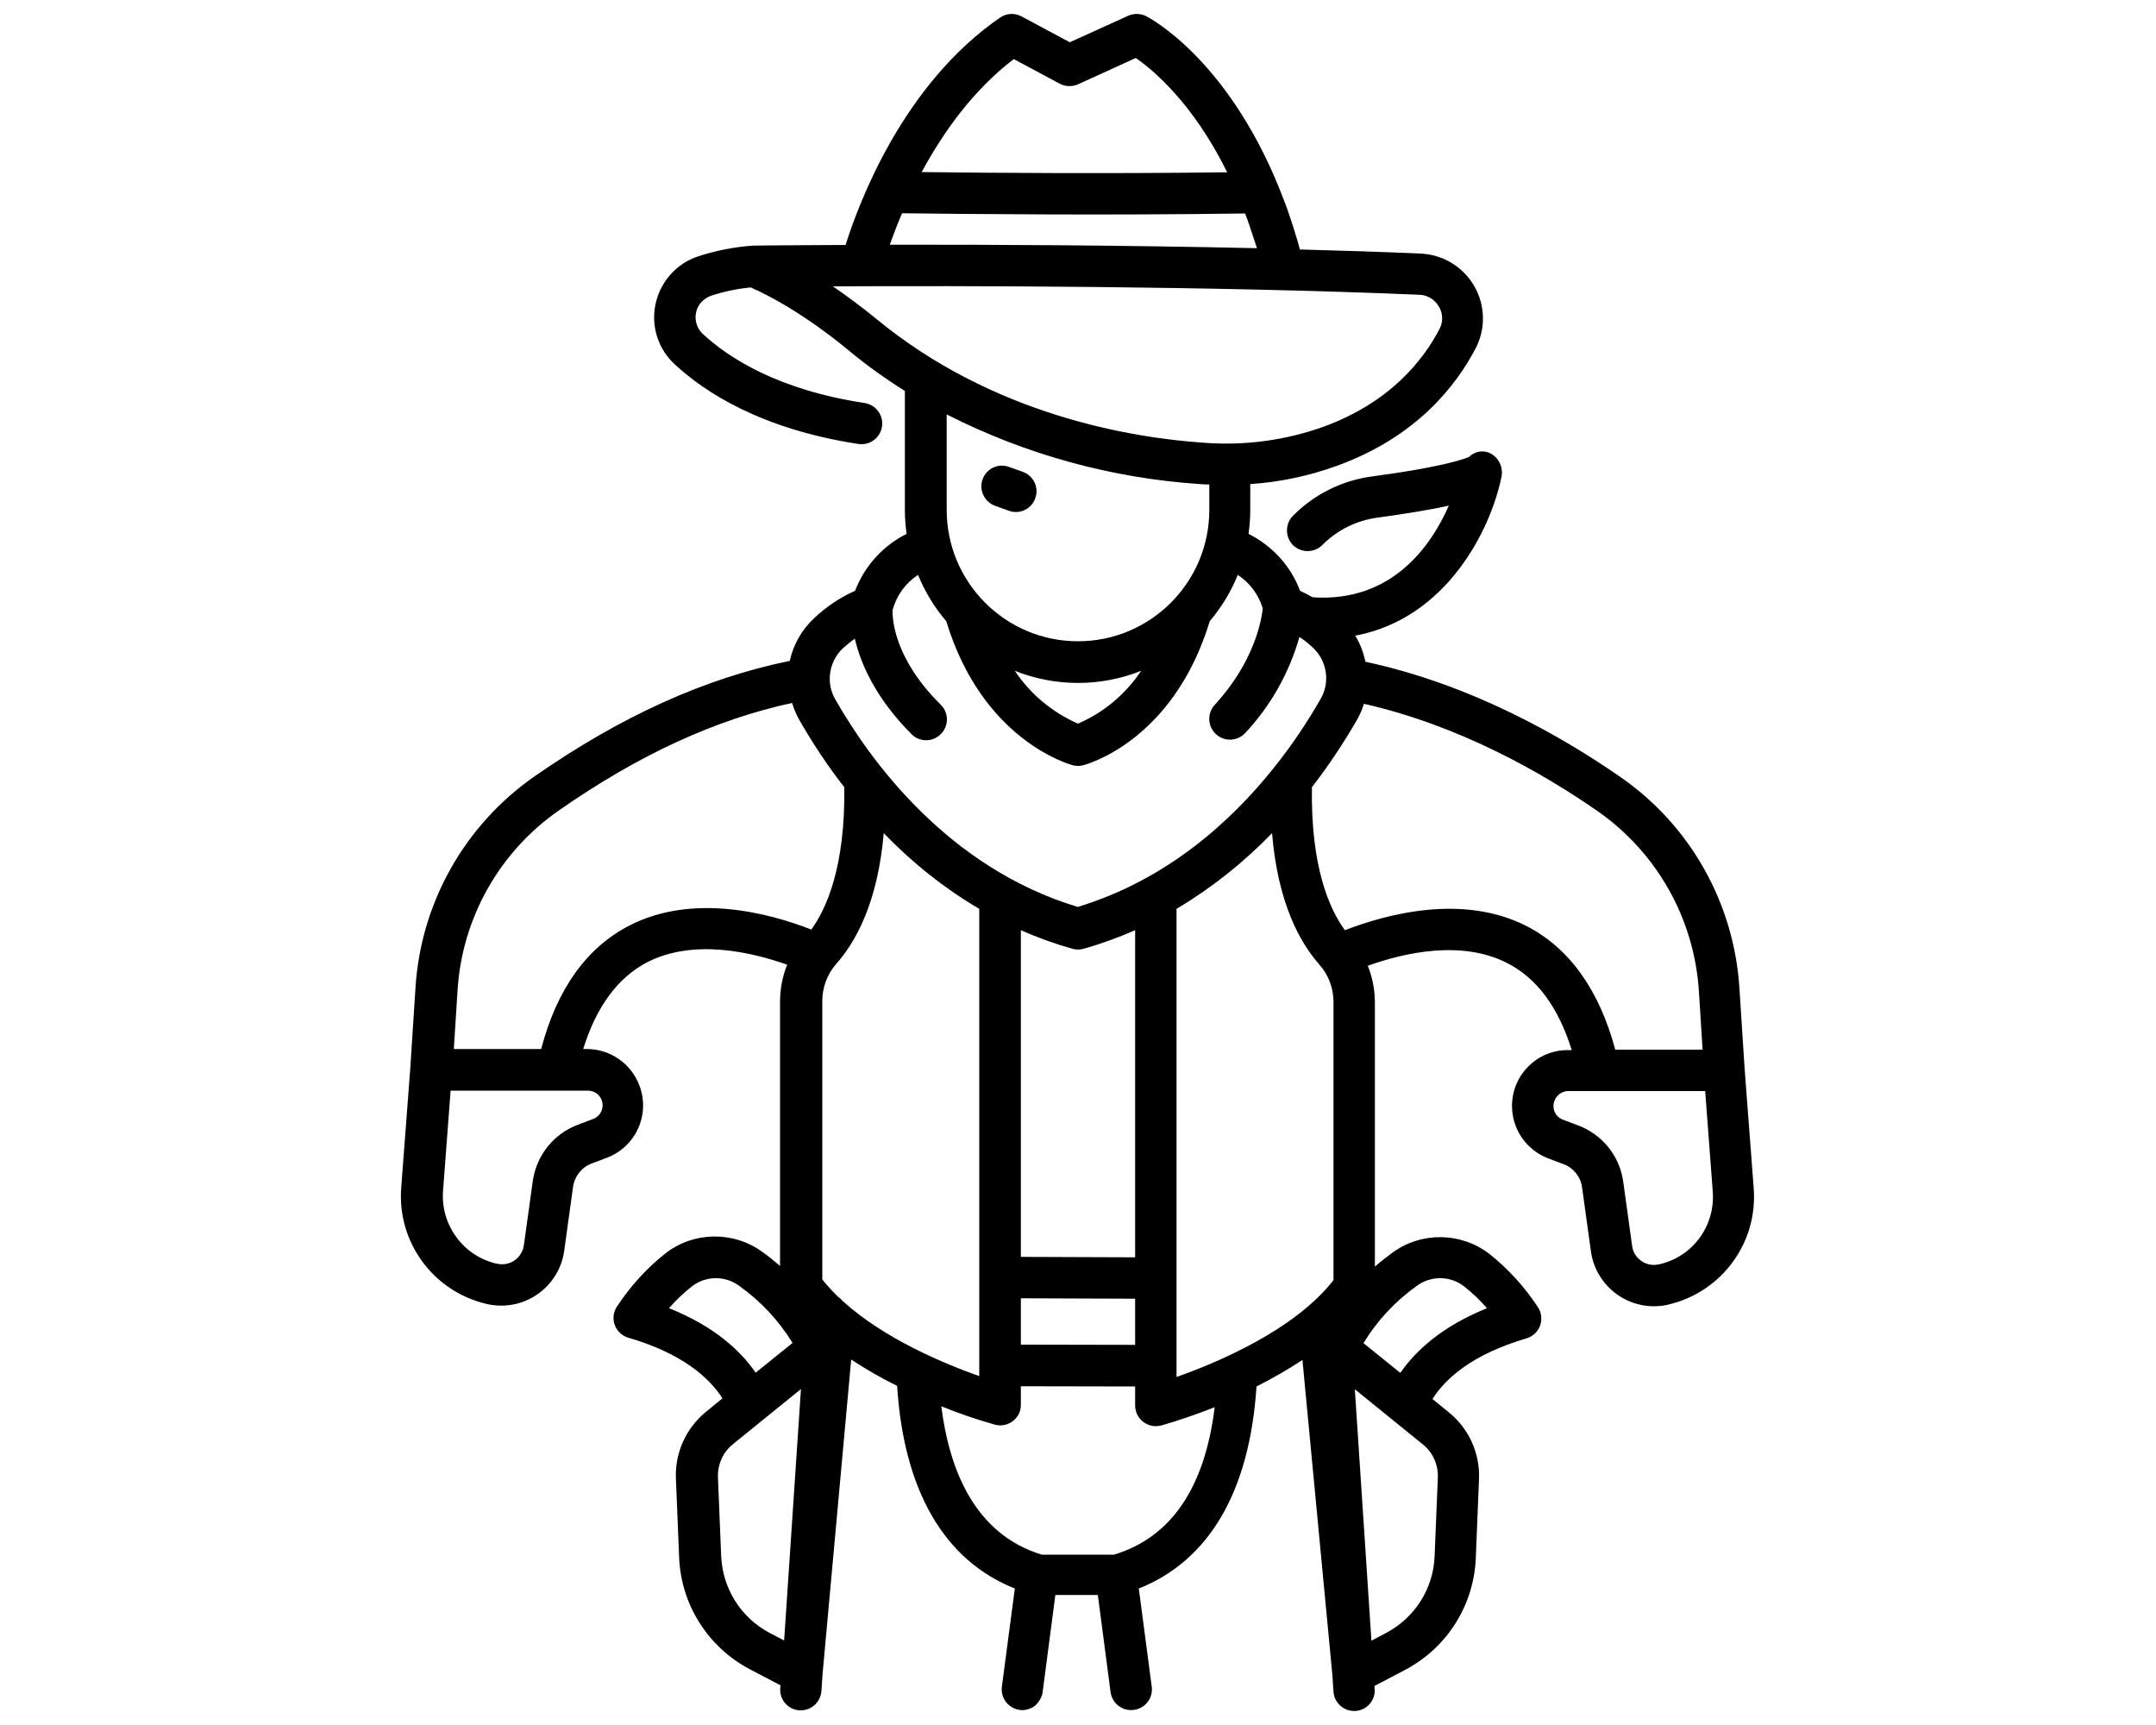<?xml version="1.0" encoding="utf-8"?>
<!-- Generator: Adobe Illustrator 26.0.3, SVG Export Plug-In . SVG Version: 6.00 Build 0)  -->
<svg version="1.1" id="icon" xmlns="http://www.w3.org/2000/svg" xmlns:xlink="http://www.w3.org/1999/xlink" x="0px" y="0px"
	 viewBox="0 0 100 80" style="enable-background:new 0 0 100 80;" xml:space="preserve">
<path d="M70.13,51.29c0,1.09,0.68,2.06,1.7,2.44l0.69,0.26c0.46,0.17,0.8,0.59,0.86,1.08l0.41,2.96c0.2,1.46,1.45,2.55,2.92,2.55
	c0.2,0,0.4-0.02,0.6-0.06l0.08-0.02c2.47-0.58,4.15-2.87,3.95-5.4l-0.42-5.53l-0.24-3.71c-0.24-3.95-2.27-7.58-5.53-9.83
	c-2.71-1.88-6.91-4.29-11.82-5.34c-0.09-0.43-0.24-0.83-0.47-1.21c4.25-0.8,6.27-4.92,6.77-7.31c0.11-0.43-0.07-0.88-0.44-1.11
	c-0.34-0.21-0.77-0.15-1.05,0.13c-0.23,0.1-1.25,0.47-4.46,0.9c-1.41,0.18-2.71,0.82-3.71,1.83c-0.37,0.38-0.37,0.98,0,1.36
	c0.38,0.37,0.98,0.37,1.36,0l0,0c0.7-0.71,1.62-1.16,2.61-1.28c1.3-0.18,2.4-0.36,3.26-0.55c-0.81,1.84-2.62,4.5-6.32,4.25
	c-0.19-0.11-0.38-0.21-0.58-0.3c-0.43-1.15-1.29-2.09-2.39-2.64c0.05-0.37,0.08-0.73,0.08-1.1v-1.21c1.38-0.09,2.73-0.38,4.03-0.85
	c3.68-1.34,5.52-3.71,6.43-5.46c0.76-1.48,0.17-3.29-1.31-4.05c-0.39-0.2-0.81-0.31-1.25-0.33c-1.81-0.08-3.69-0.14-5.6-0.19
	c-0.03-0.12-0.07-0.25-0.1-0.37c-0.02-0.06-0.03-0.11-0.05-0.17c-0.07-0.24-0.15-0.47-0.22-0.7c-0.02-0.05-0.03-0.1-0.05-0.15
	c-0.08-0.25-0.17-0.49-0.25-0.72l-0.04-0.1c-2.44-6.52-6.24-8.52-6.42-8.61c-0.26-0.13-0.56-0.14-0.83-0.02l-2.71,1.23l-2.24-1.2
	c-0.32-0.17-0.7-0.15-1,0.06c-4.51,3.11-6.54,8.58-7.16,10.54c-2.59,0.01-4.2,0.03-4.25,0.03c-0.01,0-0.01,0-0.01,0s-0.01,0-0.01,0
	c-0.89,0.06-1.76,0.23-2.6,0.51c-1.55,0.53-2.38,2.23-1.85,3.78c0.16,0.46,0.42,0.87,0.78,1.2c1.4,1.31,4.03,3.02,8.53,3.71
	c0.05,0.01,0.1,0.01,0.15,0.01c0.53,0,0.96-0.43,0.96-0.96c0-0.47-0.35-0.88-0.82-0.95c-4.02-0.61-6.3-2.09-7.51-3.21
	c-0.42-0.4-0.44-1.07-0.04-1.49c0.12-0.12,0.26-0.21,0.42-0.27c0.6-0.2,1.22-0.33,1.85-0.39c2.32,1.02,4.49,2.88,4.53,2.91
	c0.83,0.69,1.71,1.32,2.62,1.89v5.53c0,0.37,0.03,0.74,0.08,1.1c-1.1,0.55-1.95,1.49-2.39,2.64c-0.7,0.31-1.34,0.74-1.9,1.27
	c-0.57,0.53-0.96,1.22-1.13,1.98c-3.92,0.8-7.8,2.55-11.83,5.35c-3.25,2.26-5.29,5.88-5.53,9.83l-0.24,3.71l-0.42,5.53
	c-0.2,2.53,1.48,4.82,3.95,5.4l0.09,0.02c0.2,0.04,0.4,0.06,0.6,0.06c1.48,0,2.72-1.09,2.92-2.55l0.41-2.96
	c0.07-0.49,0.4-0.91,0.86-1.08l0.69-0.26c1.35-0.5,2.04-2,1.53-3.35c-0.38-1.02-1.35-1.7-2.44-1.7h-0.17
	c0.61-1.97,1.61-3.32,2.98-4.03c2.14-1.09,4.82-0.47,6.48,0.12c-0.22,0.55-0.33,1.13-0.33,1.71v12.26
	c-0.29-0.25-0.56-0.47-0.82-0.65c-1.35-0.98-3.19-0.95-4.5,0.07c-0.88,0.7-1.65,1.55-2.26,2.49c-0.28,0.45-0.14,1.04,0.32,1.32
	c0.07,0.04,0.15,0.08,0.23,0.1c2.5,0.73,3.74,1.85,4.36,2.81l-0.76,0.62c-0.93,0.76-1.45,1.9-1.4,3.1l0.15,3.67
	c0.09,2.18,1.34,4.15,3.27,5.17l1.43,0.75l-0.01,0.14c-0.04,0.53,0.37,0.99,0.89,1.02c0.02,0,0.04,0,0.06,0
	c0.51,0,0.92-0.39,0.96-0.9l0.05-0.76l1.33-14.61c0.68,0.45,1.39,0.86,2.13,1.22c0.31,4.87,2.19,8.1,5.46,9.4l-0.6,4.55
	c-0.07,0.53,0.3,1.01,0.83,1.08c0.04,0.01,0.08,0.01,0.12,0.01c0.01,0,0.02,0,0.04,0c0.03,0,0.05,0,0.08-0.01
	c0.04,0,0.07-0.01,0.1-0.02c0.02-0.01,0.05-0.01,0.07-0.02c0.03-0.01,0.06-0.02,0.1-0.04c0.02-0.01,0.05-0.02,0.07-0.03
	c0.03-0.02,0.06-0.03,0.08-0.05c0.02-0.01,0.04-0.03,0.06-0.05c0.03-0.02,0.05-0.04,0.07-0.07c0.02-0.02,0.04-0.04,0.05-0.06
	c0.02-0.03,0.04-0.05,0.06-0.08c0.01-0.02,0.03-0.04,0.04-0.06c0.02-0.03,0.03-0.07,0.05-0.11c0.01-0.02,0.02-0.04,0.03-0.06
	c0.02-0.06,0.03-0.12,0.04-0.18l0.59-4.5h1.97l0.59,4.5c0.07,0.53,0.55,0.9,1.08,0.83c0.53-0.07,0.9-0.55,0.83-1.08l-0.6-4.55
	c3.27-1.3,5.14-4.51,5.46-9.37c0.73-0.37,1.45-0.78,2.13-1.23L61.8,77.7l0.05,0.75c0.03,0.5,0.45,0.9,0.96,0.9c0.02,0,0.04,0,0.06,0
	c0.53-0.04,0.93-0.49,0.89-1.02l-0.01-0.14l1.43-0.75c1.93-1.02,3.18-2.99,3.27-5.17l0.15-3.67c0.05-1.2-0.47-2.35-1.4-3.1
	l-0.76-0.62c0.62-0.97,1.87-2.08,4.36-2.81c0.51-0.15,0.8-0.68,0.65-1.19c-0.02-0.08-0.06-0.16-0.1-0.23
	c-0.62-0.95-1.38-1.79-2.26-2.49c-1.32-1.02-3.15-1.05-4.5-0.07c-0.26,0.19-0.53,0.4-0.82,0.65V46.5c0-0.59-0.11-1.17-0.33-1.71
	c1.67-0.6,4.35-1.22,6.48-0.12c1.37,0.7,2.37,2.06,2.98,4.03h-0.17C71.3,48.69,70.13,49.85,70.13,51.29z M76.98,58.63l-0.06,0.01
	c-0.28,0.06-0.56,0-0.79-0.16c-0.24-0.17-0.4-0.42-0.43-0.71l-0.41-2.96c-0.16-1.19-0.97-2.2-2.1-2.62l-0.69-0.26
	c-0.36-0.13-0.54-0.53-0.4-0.88c0.1-0.27,0.36-0.45,0.64-0.45h6.35l0.35,4.64C79.57,56.83,78.53,58.27,76.98,58.63L76.98,58.63z
	 M41.84,9.89c3.11,0.04,9.62,0.1,15.91,0.01c0.08,0.21,0.16,0.42,0.23,0.64l0,0.01c0.07,0.2,0.14,0.4,0.2,0.6l0.03,0.08
	c0.03,0.09,0.06,0.19,0.09,0.28c-6.26-0.14-12.56-0.17-17.03-0.16C41.42,10.94,41.6,10.44,41.84,9.89z M47.02,2.74l2.13,1.14
	c0.26,0.14,0.58,0.15,0.85,0.03l2.68-1.22c0.77,0.53,2.63,2.05,4.24,5.3c-5.46,0.07-10.98,0.03-14.17-0.01
	C43.72,6.18,45.11,4.2,47.02,2.74L47.02,2.74z M38.63,13.28c5.82-0.03,17.59-0.02,27.2,0.39c0.38,0.01,0.72,0.22,0.91,0.55
	c0.19,0.32,0.2,0.71,0.03,1.03c-0.75,1.45-2.29,3.41-5.38,4.54c-1.79,0.64-3.69,0.89-5.59,0.74c-3.34-0.23-9.76-1.28-15.19-5.77
	C39.97,14.24,39.32,13.75,38.63,13.28z M55.66,22.45c0.14,0.01,0.28,0.02,0.43,0.02v1.18c0,3.36-2.73,6.09-6.09,6.09
	s-6.09-2.73-6.09-6.09v-4.43C47.57,21.08,51.57,22.18,55.66,22.45z M52.93,31.11c-0.72,1.08-1.74,1.94-2.93,2.45
	c-1.19-0.52-2.21-1.37-2.93-2.45C48.95,31.86,51.05,31.86,52.93,31.11L52.93,31.11z M39.09,30.07c0.18-0.16,0.36-0.31,0.56-0.45
	c0.26,1.13,0.94,2.73,2.62,4.42c0.37,0.38,0.98,0.39,1.36,0.01c0.38-0.37,0.39-0.98,0.01-1.36c0-0.01-0.01-0.01-0.02-0.02
	c-2.18-2.17-2.23-4-2.22-4.38c0.18-0.67,0.6-1.25,1.18-1.63c0.32,0.78,0.76,1.51,1.31,2.15c1.68,5.53,5.7,6.63,5.87,6.68
	c0.16,0.04,0.32,0.04,0.48,0c0.17-0.04,4.19-1.14,5.87-6.68c0.54-0.64,0.99-1.37,1.3-2.15c0.56,0.37,0.97,0.92,1.16,1.56
	c-0.06,0.53-0.38,2.46-2.23,4.47c-0.36,0.39-0.33,1,0.06,1.36c0.39,0.36,1,0.33,1.36-0.06l0,0c1.18-1.26,2.04-2.79,2.51-4.45
	c0.23,0.15,0.44,0.32,0.64,0.51c0.65,0.62,0.79,1.6,0.34,2.37c-0.62,1.08-1.31,2.11-2.08,3.08c-0.03,0.03-0.05,0.06-0.08,0.1
	c-1.99,2.5-4.98,5.21-9.1,6.46c-6.04-1.82-9.64-6.8-11.25-9.63C38.3,31.67,38.44,30.69,39.09,30.07L39.09,30.07z M61.21,44.75
	c0.42,0.48,0.65,1.11,0.64,1.75v12.87c-1.82,2.33-5.41,3.83-7.28,4.49V42.15c1.63-0.97,3.11-2.15,4.43-3.51
	C59.27,41.89,60.3,43.73,61.21,44.75L61.21,44.75z M39.09,60.34c-0.06-0.07-0.13-0.14-0.21-0.19c-0.26-0.25-0.51-0.53-0.74-0.81
	V46.46c-0.01-0.64,0.22-1.27,0.64-1.75c0.9-1.01,1.93-2.84,2.21-6.07c1.31,1.36,2.8,2.55,4.43,3.51v21.67
	C43.84,63.26,41.02,62.1,39.09,60.34L39.09,60.34z M52.65,58.31l-5.3-0.02V43.14c0.77,0.34,1.57,0.63,2.39,0.86
	c0.17,0.05,0.35,0.05,0.52,0c0.82-0.23,1.61-0.52,2.39-0.86V58.31z M47.35,60.21l5.3,0.02v2.14l-5.3-0.01V60.21z M27.95,51.26
	c0,0.29-0.18,0.54-0.45,0.64l-0.69,0.26c-1.13,0.42-1.93,1.42-2.1,2.62l-0.41,2.96c-0.04,0.29-0.2,0.55-0.43,0.71
	c-0.23,0.16-0.52,0.22-0.79,0.16l-0.07-0.01c-1.54-0.37-2.58-1.8-2.46-3.38l0.35-4.64h6.35C27.64,50.57,27.95,50.88,27.95,51.26z
	 M29.2,42.92c-1.99,1.02-3.37,2.95-4.1,5.73h-4.05l0.17-2.69c0.2-3.37,1.94-6.46,4.71-8.38c3.7-2.58,7.25-4.21,10.81-4.98
	c0.08,0.28,0.2,0.55,0.34,0.8c0.62,1.08,1.31,2.12,2.08,3.11c0.05,3.71-0.84,5.65-1.53,6.6C35.72,42.36,32.16,41.4,29.2,42.92
	L29.2,42.92z M31.03,60.67c0.32-0.37,0.68-0.71,1.06-1.01c0.64-0.5,1.54-0.51,2.19-0.03c1,0.71,1.84,1.61,2.48,2.65l-1.71,1.38
	C34.33,62.62,33.11,61.5,31.03,60.67L31.03,60.67z M35.7,75.73c-1.33-0.7-2.18-2.05-2.25-3.55l-0.15-3.67
	c-0.02-0.59,0.23-1.16,0.69-1.53l3.16-2.56l-0.78,11.66L35.7,75.73z M51.67,72.1h-3.35c-3.15-0.96-4.3-4.01-4.66-6.88
	c0.81,0.33,1.64,0.61,2.48,0.85c0.51,0.14,1.04-0.16,1.18-0.67c0.02-0.08,0.03-0.17,0.03-0.25v-0.86l5.3,0.01v0.88
	c0,0.53,0.43,0.96,0.96,0.96c0.09,0,0.17-0.01,0.25-0.03c0.84-0.24,1.67-0.53,2.48-0.85C55.88,69,54.32,71.3,51.67,72.1L51.67,72.1z
	 M66.54,72.18c-0.06,1.5-0.92,2.85-2.25,3.55l-0.68,0.36l-0.77-11.66L66,66.99c0.46,0.37,0.71,0.94,0.69,1.53L66.54,72.18z
	 M65.72,59.63c0.66-0.48,1.55-0.47,2.19,0.03c0.38,0.3,0.74,0.64,1.06,1.01c-2.08,0.84-3.3,1.96-4.02,3l-1.71-1.38
	C63.88,61.24,64.72,60.34,65.72,59.63L65.72,59.63z M70.81,42.95c-2.97-1.52-6.52-0.55-8.43,0.19c-0.7-0.95-1.59-2.9-1.53-6.63
	c0.76-0.99,1.46-2.03,2.08-3.11c0.14-0.24,0.25-0.49,0.33-0.76c4.47,1.01,8.32,3.23,10.83,4.97c2.77,1.93,4.5,5.01,4.71,8.38
	l0.17,2.69h-4.05C74.17,45.9,72.79,43.97,70.81,42.95L70.81,42.95z"/>
<path d="M46.16,23.46l0.64,0.23c0.5,0.18,1.05-0.09,1.22-0.59c0.18-0.5-0.09-1.05-0.59-1.22l-0.64-0.23
	c-0.5-0.18-1.05,0.09-1.22,0.59C45.4,22.73,45.66,23.28,46.16,23.46z"/>
</svg>
